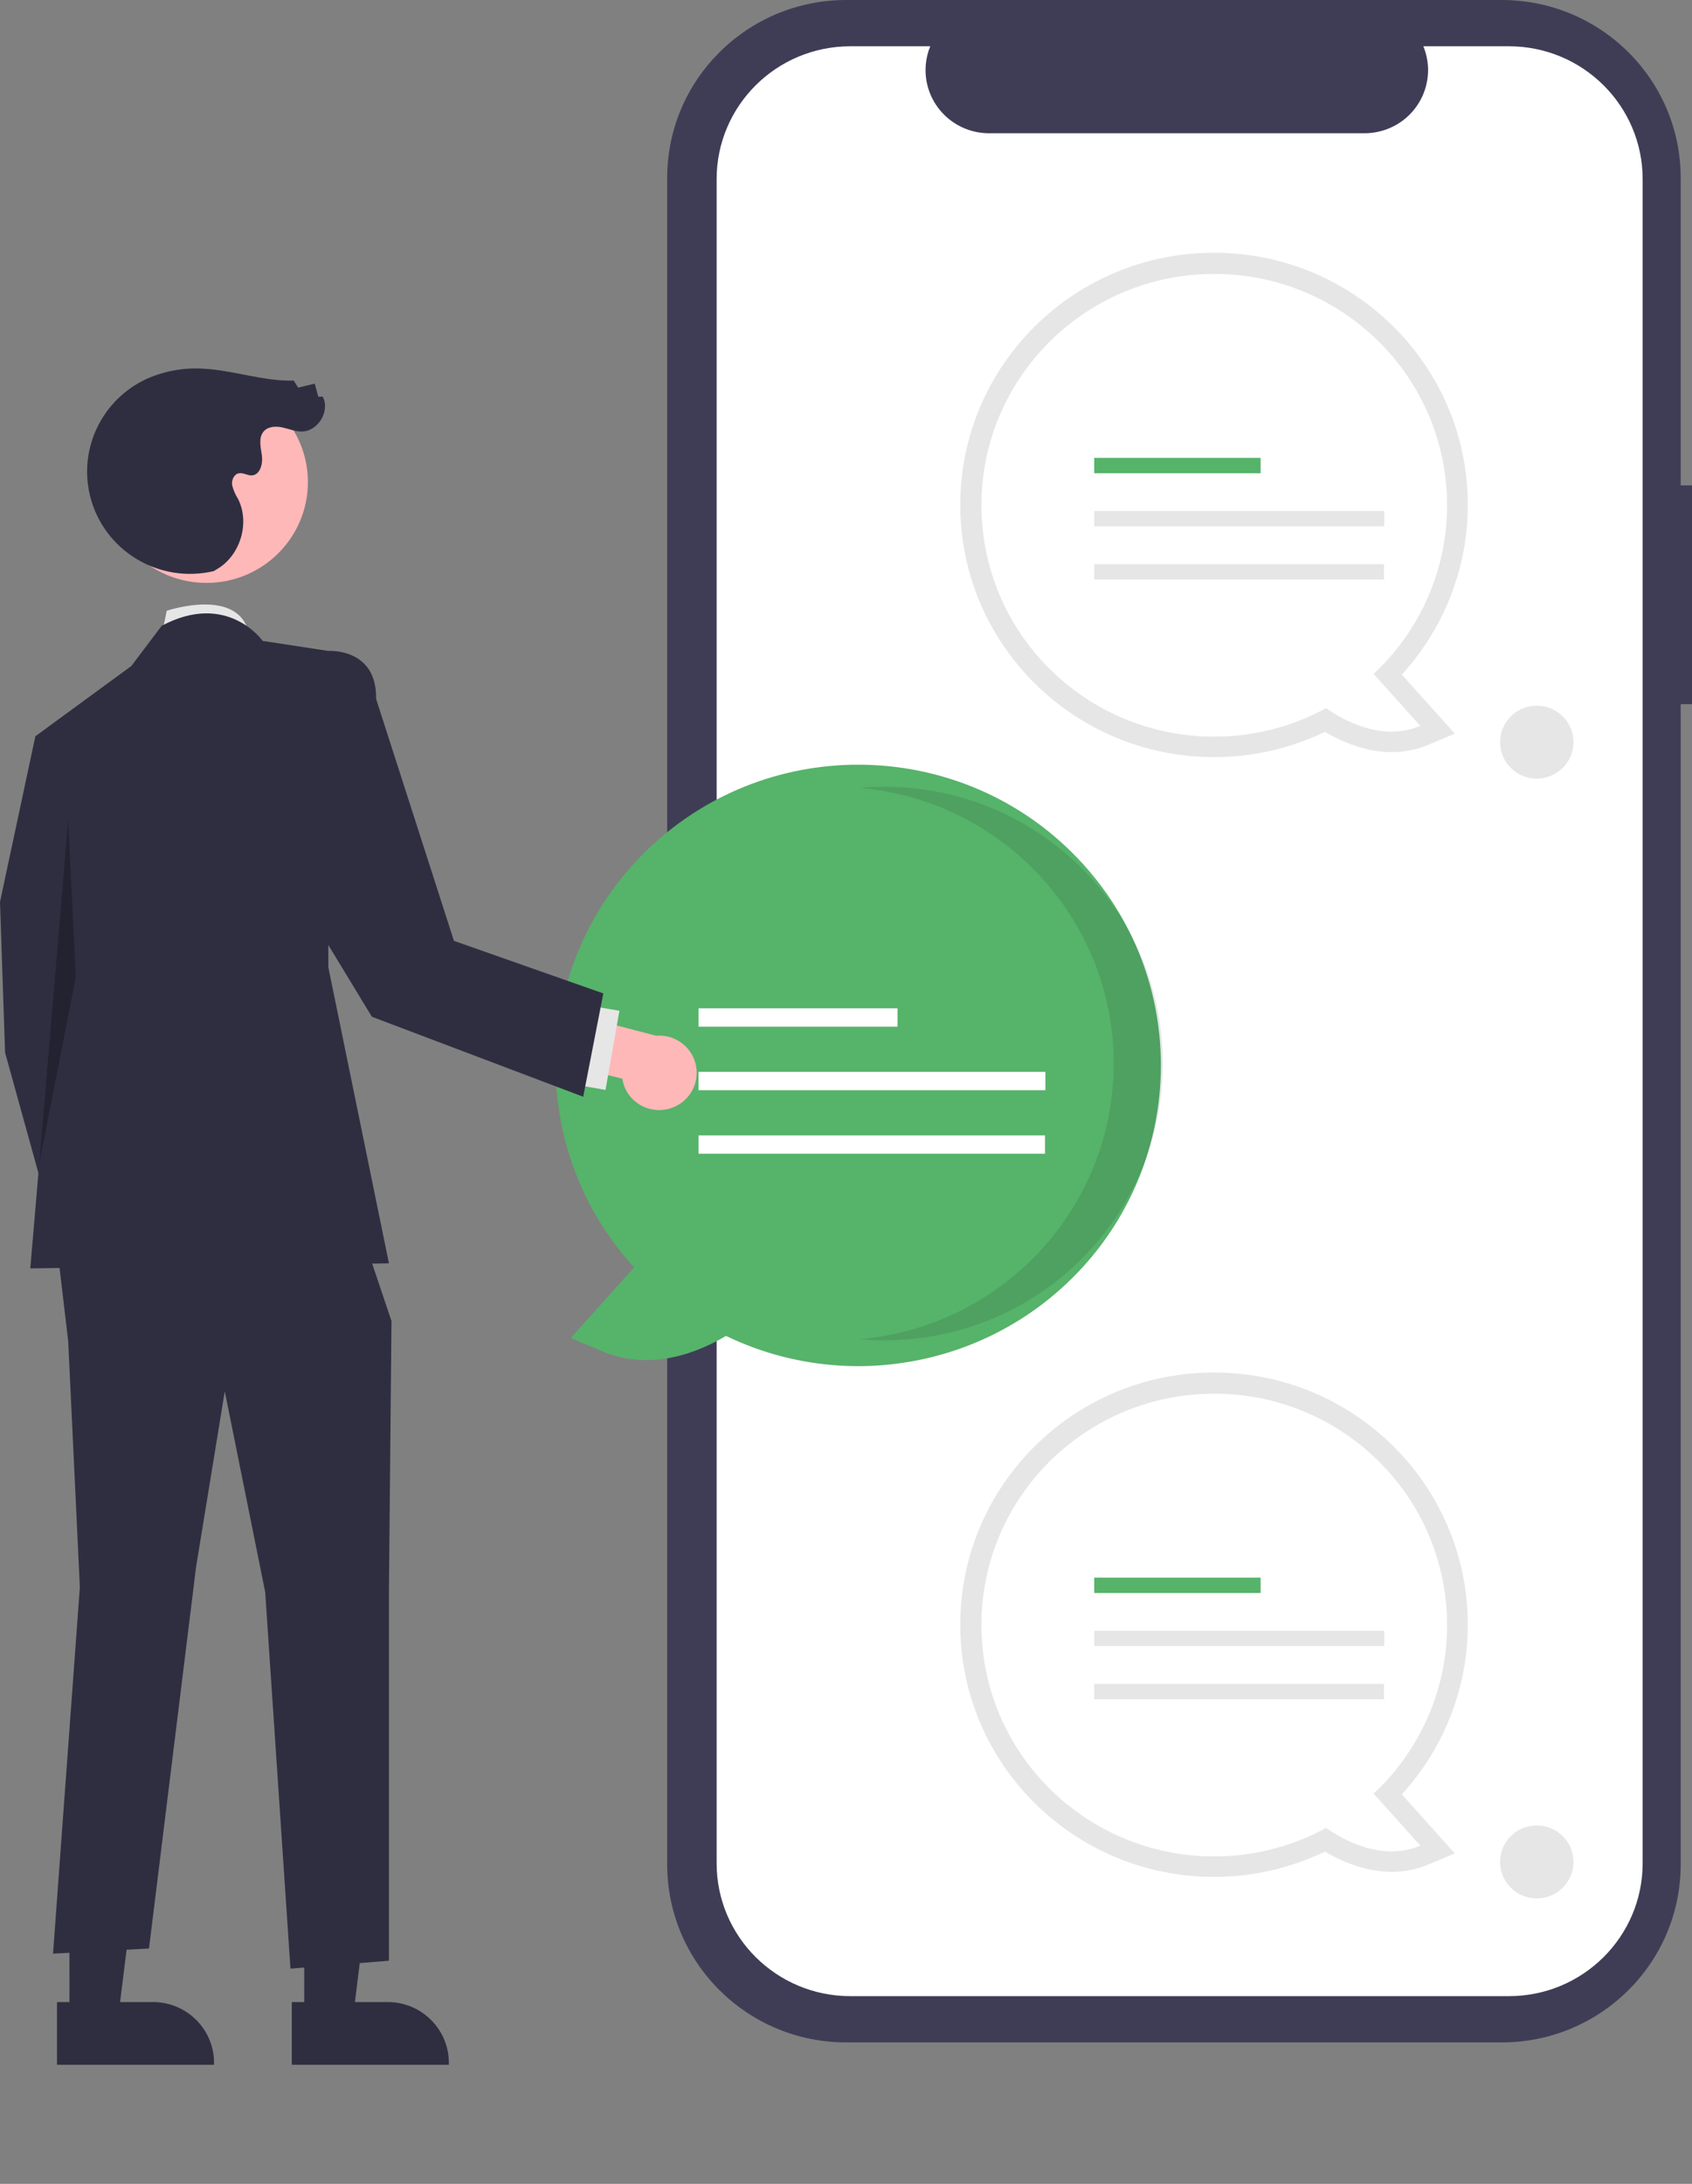 <?xml version="1.0" encoding="UTF-8"?>
<svg xmlns="http://www.w3.org/2000/svg" width="155" height="200" viewBox="0 0 155 200" fill="none">
  <rect x="0" y="0" width="155" height="200" fill="#808080" stroke="none"/>
  <g clip-path="url(#clip0_421_644)">
    <path d="M155 44.45H153.965V16.295C153.965 7.294 146.621 0 137.563 0H77.521C68.461 0 61.119 7.297 61.119 16.295V170.752C61.119 179.753 68.463 187.047 77.521 187.047H137.563C146.623 187.047 153.965 179.75 153.965 170.752V64.49H155V44.448V44.45Z" fill="#3F3D56"></path>
    <path d="M138.226 4.238H130.389C131.603 7.194 130.175 10.568 127.2 11.774C126.501 12.056 125.756 12.203 125.003 12.203H90.606C87.393 12.203 84.788 9.615 84.788 6.42C84.788 5.672 84.935 4.929 85.22 4.238H77.898C71.133 4.238 65.649 9.687 65.649 16.408V170.639C65.649 177.36 71.133 182.808 77.898 182.808H138.228C144.993 182.808 150.478 177.36 150.478 170.639V16.408C150.478 9.687 144.993 4.238 138.228 4.238H138.226Z" fill="white"></path>
    <path d="M111.225 171.885C98.385 171.89 87.972 161.556 87.967 148.8C87.962 136.045 98.365 125.7 111.204 125.695C124.044 125.69 134.456 136.024 134.462 148.78C134.464 154.529 132.309 160.073 128.416 164.326L133.272 169.734L130.85 170.754C127.101 172.332 123.436 170.798 121.376 169.57C118.212 171.094 114.743 171.885 111.227 171.885H111.225ZM111.225 129.491C100.483 129.493 91.778 138.147 91.781 148.821C91.783 159.495 100.494 168.141 111.238 168.138C114.503 168.138 117.713 167.321 120.577 165.761L121.614 165.195L122.579 165.876C123.681 166.673 124.934 167.241 126.258 167.549L123.203 164.147L124.543 162.897C128.475 159.258 130.7 154.154 130.677 148.813C130.664 138.147 121.964 129.501 111.227 129.491H111.225Z" fill="#E6E6E6"></path>
    <path d="M132.563 148.816C132.557 137.114 123.006 127.63 111.227 127.635C99.448 127.64 89.902 137.129 89.907 148.831C89.913 160.533 99.464 170.017 111.243 170.012C114.823 170.012 118.344 169.115 121.485 167.403C122.96 168.446 126.558 170.526 130.113 169.027L125.834 164.262C130.133 160.261 132.57 154.665 132.563 148.813V148.816Z" fill="white"></path>
    <path d="M115.483 144.48H100.238V145.886H115.483V144.48Z" fill="#56B36A"></path>
    <path d="M126.809 149.345H100.238V150.751H126.809V149.345Z" fill="#E6E6E6"></path>
    <path d="M126.783 154.213H100.238V155.619H126.783V154.213Z" fill="#E6E6E6"></path>
    <path d="M111.225 69.337C98.385 69.342 87.972 59.008 87.967 46.252C87.962 33.497 98.365 23.152 111.204 23.147C124.044 23.142 134.456 33.476 134.462 46.232C134.464 51.981 132.309 57.525 128.416 61.778L133.272 67.186L130.85 68.206C127.101 69.784 123.436 68.25 121.376 67.022C118.212 68.546 114.743 69.337 111.227 69.337H111.225ZM111.225 26.943C100.483 26.945 91.778 35.599 91.781 46.273C91.783 56.944 100.494 65.593 111.238 65.59C114.503 65.59 117.713 64.773 120.577 63.212L121.614 62.647L122.579 63.328C123.681 64.125 124.934 64.693 126.258 65.001L123.203 61.599L124.543 60.349C128.475 56.71 130.7 51.606 130.677 46.265C130.664 35.599 121.964 26.953 111.227 26.943H111.225Z" fill="#E6E6E6"></path>
    <path d="M132.563 46.268C132.557 34.566 123.006 25.082 111.227 25.087C99.448 25.092 89.902 34.581 89.907 46.283C89.913 57.985 99.464 67.469 111.243 67.463C114.823 67.463 118.344 66.567 121.485 64.855C122.96 65.898 126.558 67.978 130.113 66.479L125.834 61.714C130.133 57.712 132.57 52.12 132.563 46.265V46.268Z" fill="white"></path>
    <path d="M115.483 41.932H100.238V43.337H115.483V41.932Z" fill="#56B36A"></path>
    <path d="M126.809 46.797H100.238V48.203H126.809V46.797Z" fill="#E6E6E6"></path>
    <path d="M126.783 51.665H100.238V53.071H126.783V51.665Z" fill="#E6E6E6"></path>
    <path d="M140.779 71.308C142.636 71.308 144.142 69.812 144.142 67.967C144.142 66.122 142.636 64.626 140.779 64.626C138.922 64.626 137.416 66.122 137.416 67.967C137.416 69.812 138.922 71.308 140.779 71.308Z" fill="#E6E6E6"></path>
    <path d="M140.779 173.857C142.636 173.857 144.142 172.361 144.142 170.515C144.142 168.67 142.636 167.174 140.779 167.174C138.922 167.174 137.416 168.67 137.416 170.515C137.416 172.361 138.922 173.857 140.779 173.857Z" fill="#E6E6E6"></path>
    <path d="M66.508 122.341C64.047 123.808 59.662 125.643 55.182 123.757L52.284 122.536L58.09 116.072C47.803 104.805 48.66 87.39 60.001 77.171C71.343 66.952 88.873 67.803 99.159 79.07C109.445 90.338 108.589 107.753 97.247 117.972C88.86 125.528 76.69 127.257 66.508 122.343V122.341Z" fill="#56B36A"></path>
    <path opacity="0.1" d="M102.025 97.398C102.025 84.269 91.933 73.313 78.768 72.154C79.51 72.09 80.263 72.054 81.023 72.054C95.112 72.059 106.532 83.409 106.527 97.408C106.521 111.397 95.107 122.739 81.023 122.744C80.266 122.744 79.515 122.708 78.773 122.644C91.936 121.483 102.025 110.526 102.025 97.4V97.398Z" fill="black"></path>
    <path d="M82.222 92.342H63.993V94.023H82.222V92.342Z" fill="white"></path>
    <path d="M95.765 98.161H63.993V99.842H95.765V98.161Z" fill="white"></path>
    <path d="M95.734 103.98H63.993V105.661H95.734V103.98Z" fill="white"></path>
    <path d="M14.808 58.234L15.272 55.935C15.272 55.935 22.078 53.636 22.841 58.234H14.811H14.808Z" fill="#E6E6E6"></path>
    <path d="M27.871 184.796H32.333L34.456 167.697H27.868L27.871 184.796Z" fill="#2F2E41"></path>
    <path d="M26.731 183.349H35.519C38.61 183.349 41.118 185.84 41.118 188.911V189.091H26.731V183.349Z" fill="#2F2E41"></path>
    <path d="M6.361 184.796H10.822L12.946 167.697H6.358L6.361 184.796Z" fill="#2F2E41"></path>
    <path d="M5.221 183.349H14.009C17.1 183.349 19.608 185.84 19.608 188.911V189.091H5.221V183.349Z" fill="#2F2E41"></path>
    <path d="M8.331 67.887L3.239 67.429L0 82.598L0.464 96.391L5.553 114.777L12.494 110.641L8.791 91.793L8.331 67.887Z" fill="#2F2E41"></path>
    <path d="M5.107 113.169L6.247 122.821L7.316 145.348L4.858 178.916L13.65 178.446L17.961 143.51L20.591 127.419L24.294 145.809L26.608 180.287L35.63 179.566V145.687L35.863 120.984L32.621 111.331L5.107 113.169Z" fill="#2F2E41"></path>
    <path d="M24.064 58.695C24.064 58.695 20.825 54.097 14.808 57.315L12.03 60.993L3.239 67.429L5.089 89.036L2.775 116.16L35.63 115.699L30.077 88.575V59.614L24.061 58.695H24.064Z" fill="#2F2E41"></path>
    <path opacity="0.25" d="M6.247 75.058L3.595 106.574L6.942 89.494L6.247 75.058Z" fill="black"></path>
    <path d="M61.476 101.483C59.69 102.084 57.751 101.135 57.146 99.364C57.081 99.175 57.032 98.98 57.005 98.784L49.433 96.925L49.449 92.077L60.102 94.852C61.989 94.693 63.651 96.085 63.811 97.96C63.946 99.529 62.978 100.985 61.476 101.483Z" fill="#FFB8B8"></path>
    <path d="M53.553 92.016L52.28 99.26L55.471 99.814L56.743 92.569L53.553 92.016Z" fill="#E6E6E6"></path>
    <path d="M18.913 53.383C24.045 53.383 28.206 49.25 28.206 44.151C28.206 39.053 24.045 34.92 18.913 34.92C13.781 34.92 9.621 39.053 9.621 44.151C9.621 49.25 13.781 53.383 18.913 53.383Z" fill="#FFB8B8"></path>
    <path d="M19.608 52.296C14.547 53.502 9.458 50.407 8.241 45.376C7.194 41.041 9.369 36.571 13.441 34.694C15.075 33.97 16.861 33.65 18.646 33.766C21.424 33.912 24.125 34.932 26.909 34.856L27.312 35.5L28.833 35.133L29.158 36.333L29.558 36.318C30.274 37.643 29.122 39.536 27.61 39.52C27.011 39.514 26.445 39.267 25.858 39.142C25.271 39.017 24.583 39.047 24.177 39.487C23.652 40.058 23.882 40.949 23.99 41.715C24.097 42.481 23.827 43.513 23.047 43.538C22.65 43.55 22.272 43.266 21.882 43.342C21.427 43.428 21.197 43.974 21.264 44.429C21.378 44.875 21.559 45.302 21.808 45.693C22.936 47.931 21.983 50.971 19.777 52.18" fill="#2F2E41"></path>
    <path d="M27.868 61.391L30.077 59.614C30.077 59.614 34.536 59.305 34.453 64.001L41.585 86.164L55.269 90.978L53.425 100.442L34.066 93.115L24.233 76.923L27.868 61.387V61.391Z" fill="#2F2E41"></path>
  </g>
  <defs>
    <clipPath id="clip0_421_644">
      <rect width="155" height="200" fill="white"></rect>
    </clipPath>
  </defs>
</svg>

